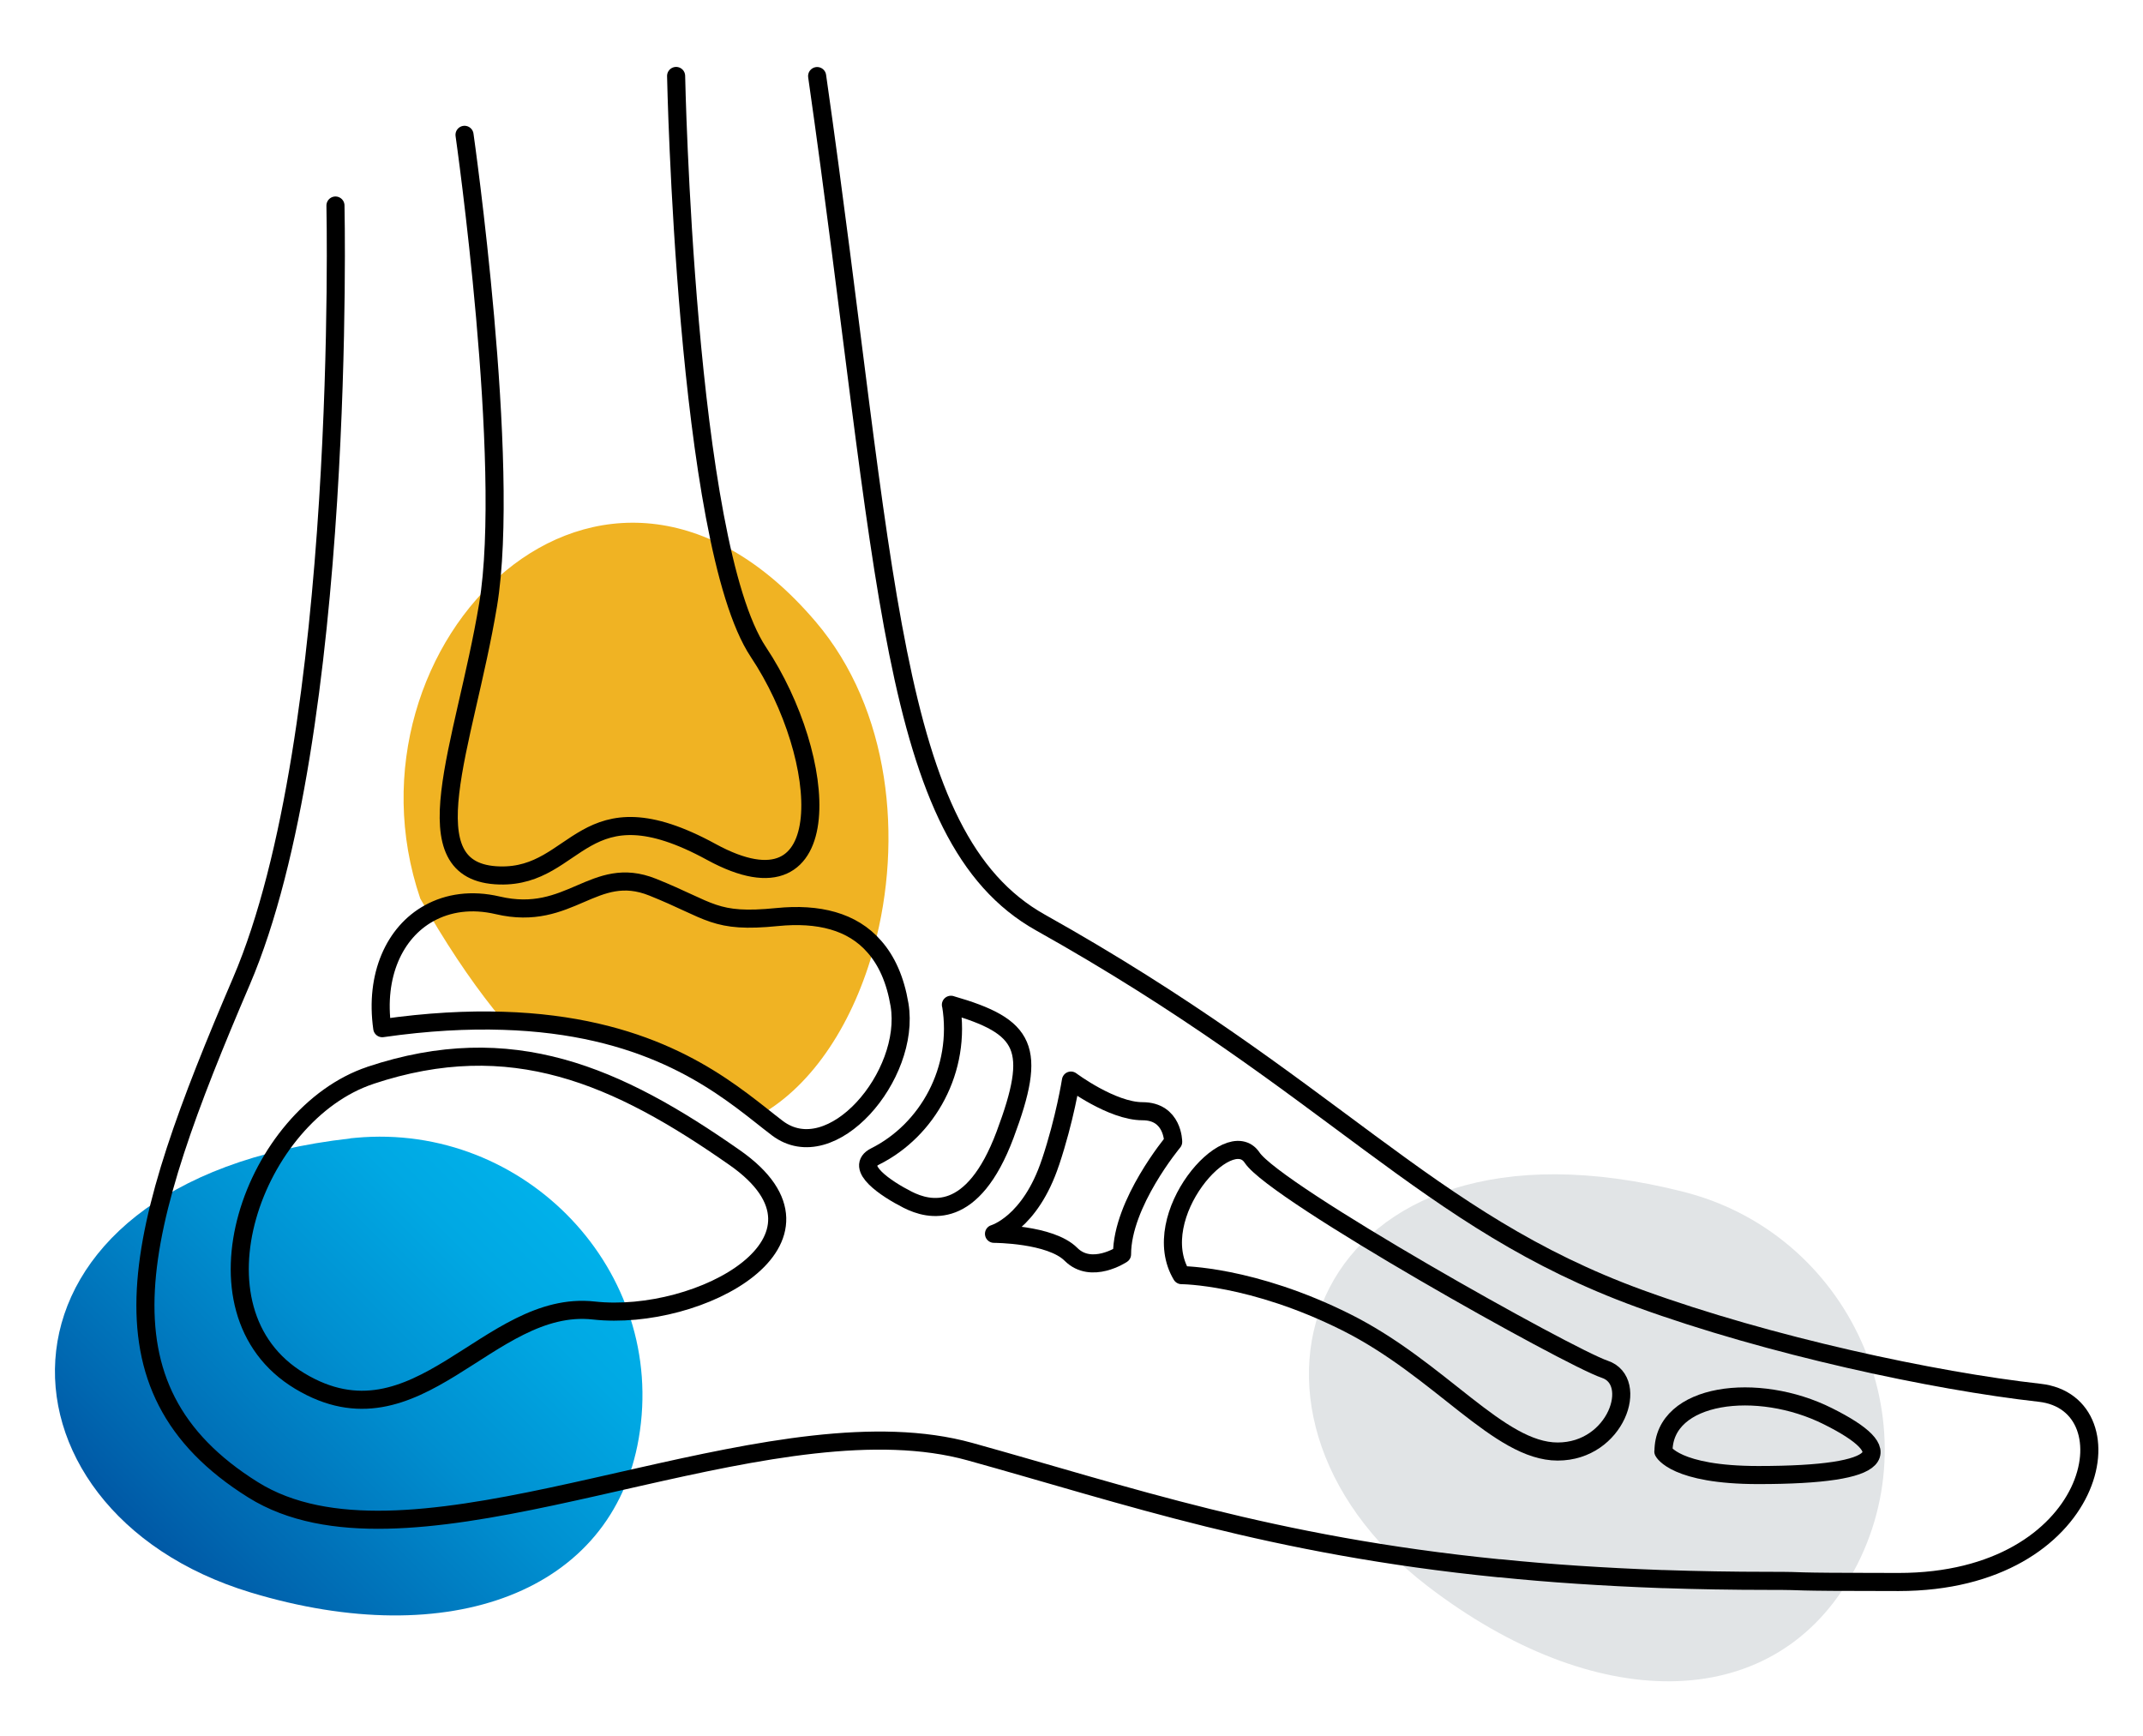 <svg width="237" height="192" viewBox="0 0 237 192" fill="none" xmlns="http://www.w3.org/2000/svg">
<path d="M186.205 131.797C144.805 121.278 132.612 156.027 157.869 175.391C176.319 189.538 195.725 189.594 204.542 174.575C214.161 158.192 205.119 136.986 186.781 131.952C186.584 131.895 186.401 131.853 186.205 131.797Z" fill="#E1E4E6"/>
<path d="M38.745 125.89C-3.231 130.615 -2.373 167.009 27.748 176.107C49.756 182.759 67.728 176.037 70.639 159.063C73.831 140.543 58.053 124.09 39.336 125.82C39.139 125.834 38.942 125.862 38.745 125.876V125.89Z" fill="url(#paint0_linear_1925_938)"/>
<path d="M96.683 104.684C94.447 112.924 90.003 119.928 84.083 123.288C79.063 119.337 71.145 113.36 55.635 112.882C52.934 109.648 50.192 105.724 47.422 100.999C47.113 100.465 46.803 99.917 46.48 99.368C36.875 71.173 66.688 41.135 90.2 68.74C98.483 78.457 99.875 92.843 96.669 104.684H96.683Z" fill="url(#paint1_linear_1925_938)"/>
<path d="M90.369 8.412C98.174 63.017 98.202 92.576 115.063 102.012C147.561 120.209 157.644 134.975 181.367 143.609C195.669 148.812 213.866 152.707 225.566 154.015C235.972 155.168 232.063 174.94 209.97 174.94C196.02 174.94 200.872 174.814 195.669 174.814C191.577 174.814 187.667 174.743 183.969 174.617H183.814C177.317 174.378 171.369 173.984 165.87 173.421C165.828 173.421 165.786 173.421 165.758 173.421C140.586 170.904 124.653 165.35 107.272 160.526C86.544 154.761 54.552 171.467 34.892 167.417C32.375 166.896 30.055 166.039 27.988 164.745C9.791 153.382 14.994 135.818 26.694 108.523C38.394 81.228 37.1 22.728 37.1 22.728" stroke="black" stroke-width="2" stroke-linecap="round" stroke-linejoin="round"/>
<path d="M51.373 14.91C51.373 14.91 56.576 51.304 53.975 66.913C51.373 82.509 45.003 96.557 55.269 96.81C64.001 97.035 64.367 86.404 78.669 94.209C92.97 102.013 91.662 83.802 83.872 72.103C75.814 60.009 74.773 8.399 74.773 8.399" stroke="black" stroke-width="2" stroke-linecap="round" stroke-linejoin="round"/>
<path d="M40.967 118.917C28.086 123.206 20.169 144.918 33.163 152.723C46.157 160.528 53.961 143.625 65.661 144.918C77.361 146.212 94.264 137.114 81.257 128.015C68.263 118.917 56.563 113.714 40.953 118.917H40.967Z" stroke="black" stroke-width="2" stroke-linecap="round" stroke-linejoin="round"/>
<path d="M85.967 124.751C85.377 124.315 84.772 123.809 84.097 123.288C79.077 119.337 71.16 113.36 55.649 112.882C51.711 112.755 47.282 112.98 42.275 113.698C41.446 107.848 43.625 103.109 47.436 100.999C49.56 99.818 52.161 99.438 55.044 100.113C63.074 101.998 65.675 95.501 72.172 98.102C78.669 100.704 78.964 102.11 85.967 101.407C90.496 100.957 94.264 101.871 96.697 104.684C98.061 106.231 99.017 108.34 99.481 111.11C100.775 118.915 91.972 129.293 85.967 124.751Z" stroke="black" stroke-width="2" stroke-linecap="round" stroke-linejoin="round"/>
<path d="M105.177 111.111C106.372 118.297 102.561 124.991 96.796 127.874C94.405 129.069 97.991 131.46 100.381 132.669C102.772 133.879 107.567 135.06 111.153 125.483C114.739 115.907 113.544 113.516 105.163 111.111H105.177Z" stroke="black" stroke-width="2" stroke-linecap="round" stroke-linejoin="round"/>
<path d="M116.173 128.534C117.776 123.739 118.437 119.492 118.437 119.492C118.437 119.492 122.965 122.881 126.354 122.881C129.744 122.881 129.744 126.27 129.744 126.27C129.744 126.27 124.09 133.048 124.09 138.702C124.09 138.702 120.701 140.966 118.437 138.702C116.173 136.437 109.929 136.437 109.929 136.437C109.929 136.437 113.923 135.312 116.173 128.52V128.534Z" stroke="black" stroke-width="2" stroke-linecap="round" stroke-linejoin="round"/>
<path d="M130.672 141.008C126.776 134.511 135.875 124.105 138.476 128.015C141.078 131.924 173.576 150.121 177.472 151.415C181.367 152.708 178.765 160.513 172.268 160.513C165.772 160.513 159.275 151.415 148.868 146.211C138.462 141.008 130.672 141.008 130.672 141.008Z" stroke="black" stroke-width="2" stroke-linecap="round" stroke-linejoin="round"/>
<path d="M183.969 160.512C183.969 154.015 194.375 152.707 202.166 156.616C209.97 160.512 208.887 163.113 194.445 163.113C185.262 163.113 183.955 160.512 183.955 160.512H183.969Z" stroke="black" stroke-width="2" stroke-linecap="round" stroke-linejoin="round"/>
<defs>
<linearGradient id="paint0_linear_1925_938" x1="18.973" y1="173.52" x2="60.43" y2="132.063" gradientUnits="userSpaceOnUse">
<stop stop-color="#0058A5"/>
<stop offset="0.14" stop-color="#0068B1"/>
<stop offset="0.52" stop-color="#008FD0"/>
<stop offset="0.82" stop-color="#00A8E3"/>
<stop offset="1" stop-color="#00B1EA"/>
</linearGradient>
<linearGradient id="paint1_linear_1925_938" x1="53.188" y1="110.435" x2="92.647" y2="70.976" gradientUnits="userSpaceOnUse">
<stop stop-color="#F0B323"/>
<stop offset="1" stop-color="#F0B323"/>
</linearGradient>
</defs>
</svg>
